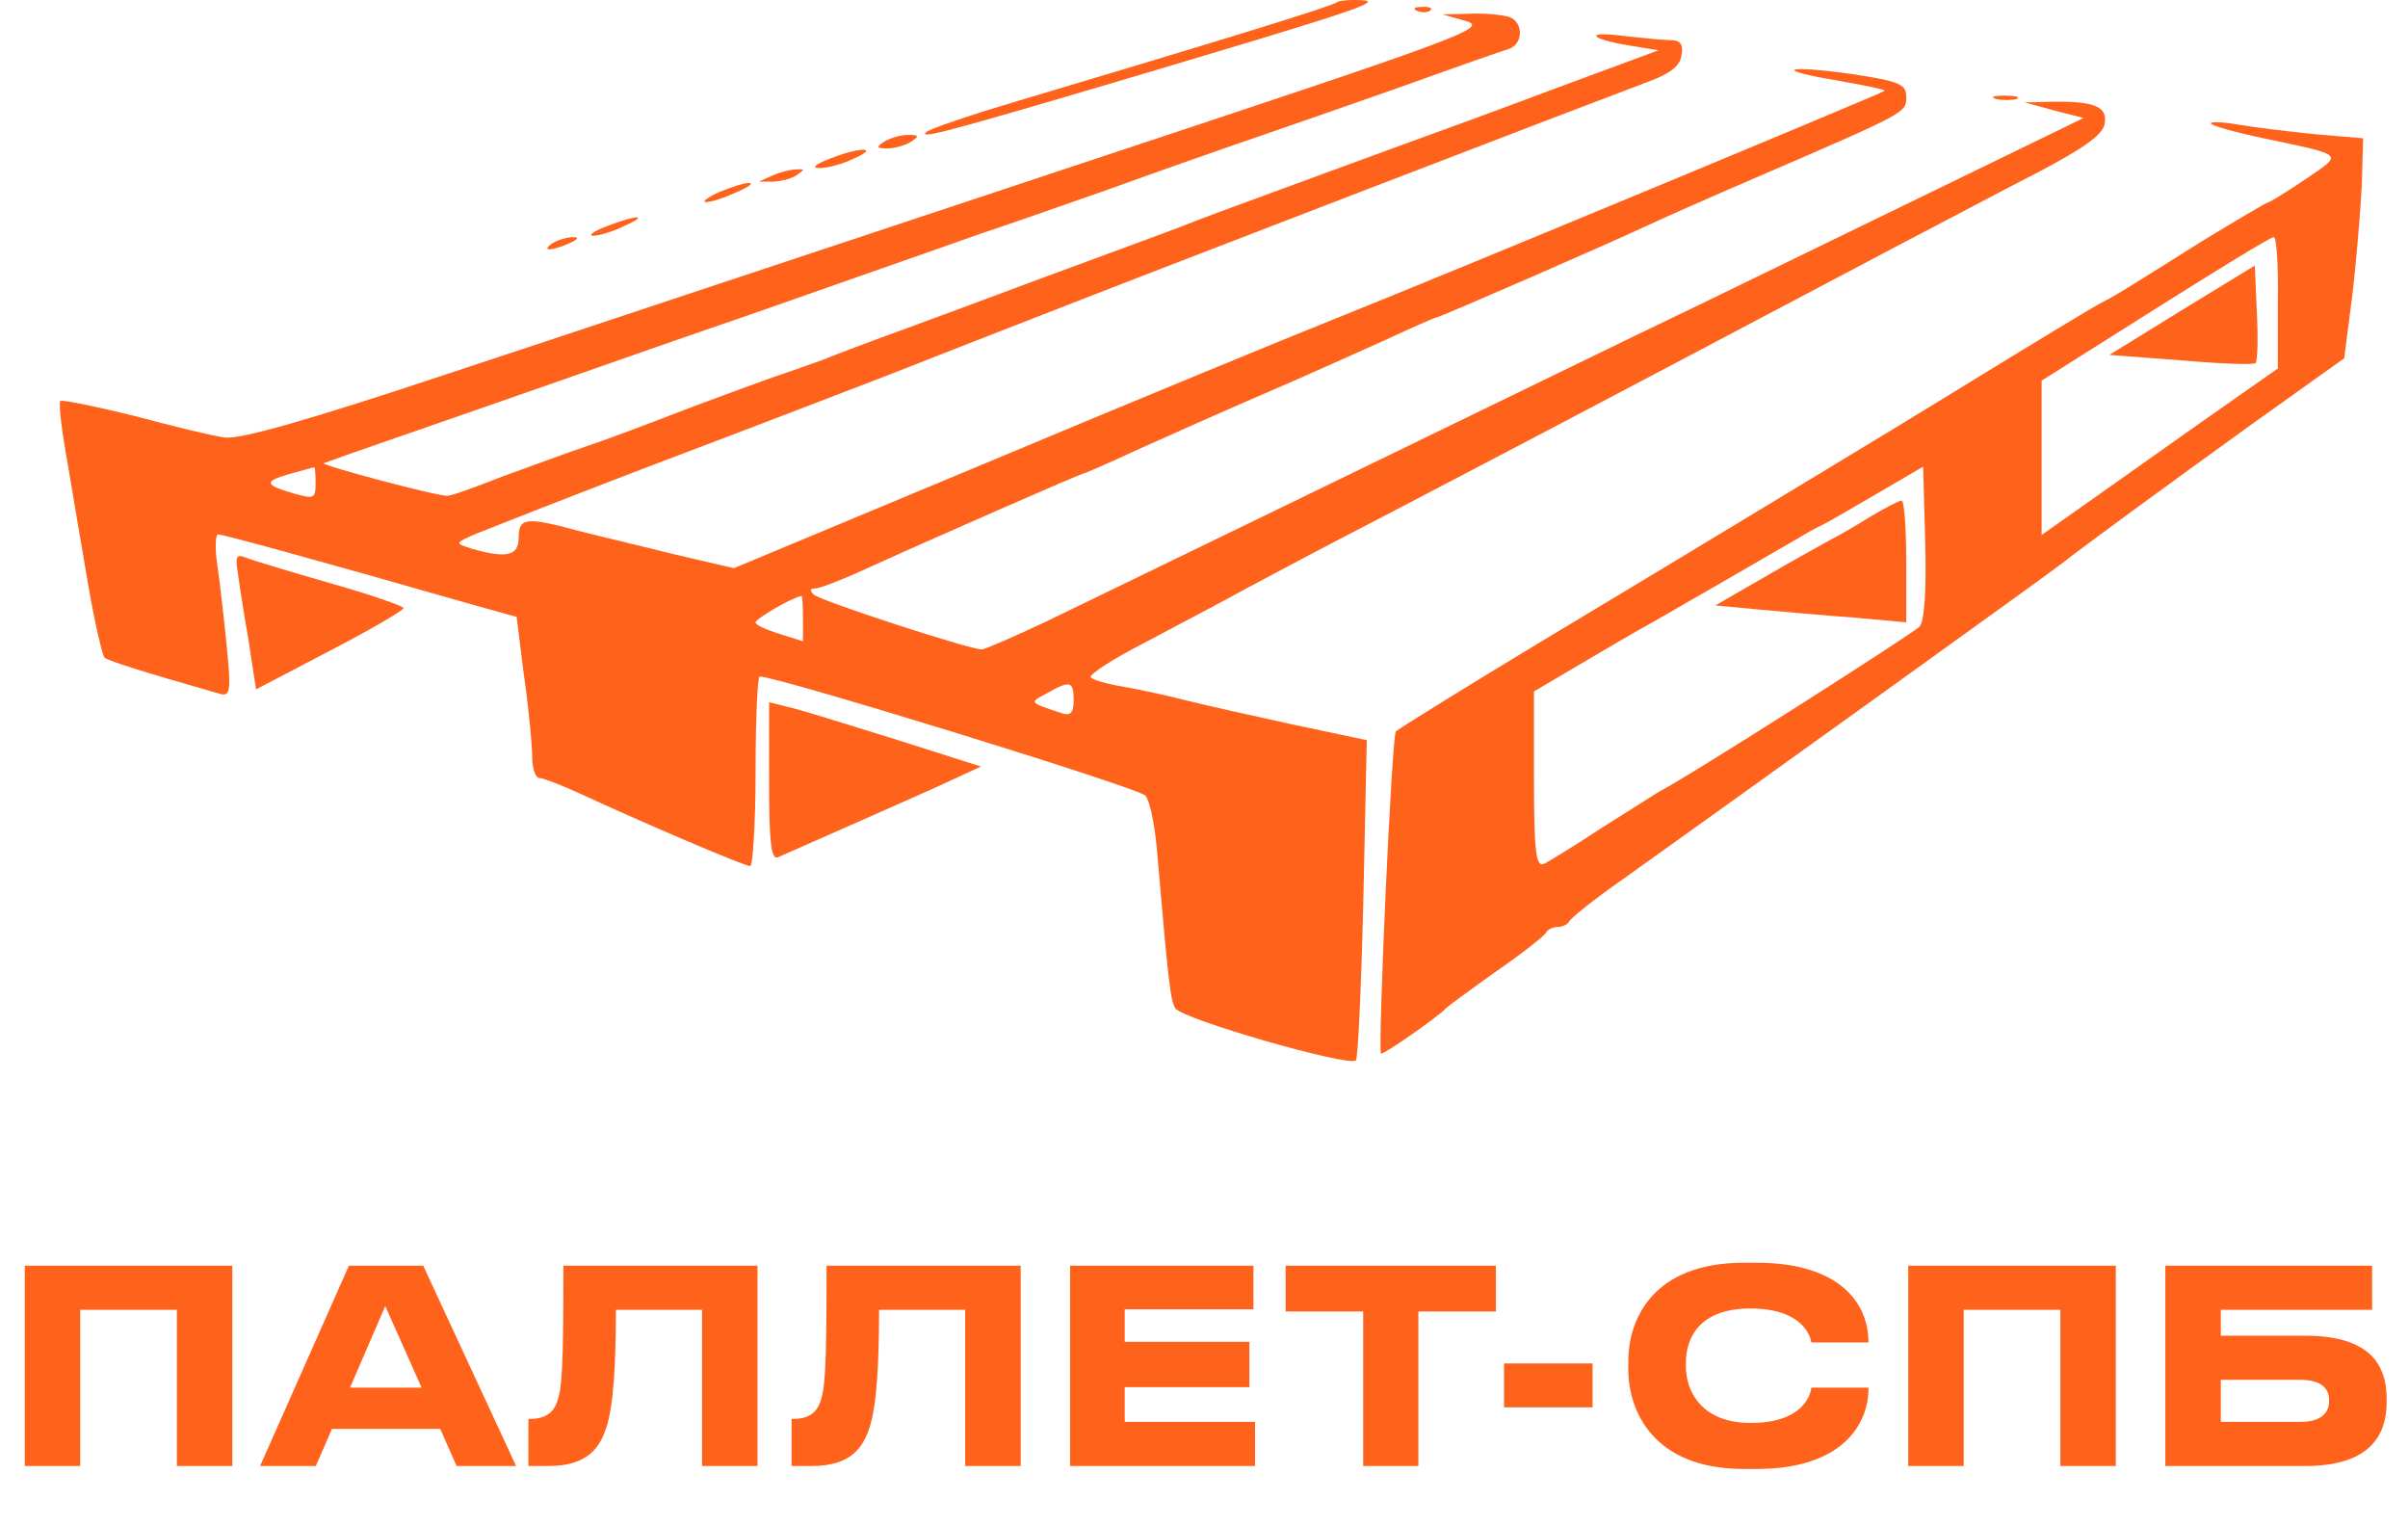 <?xml version="1.0" encoding="UTF-8"?> <svg xmlns="http://www.w3.org/2000/svg" width="161" height="102" viewBox="0 0 161 102" fill="none"> <path d="M89.392 0.148C89.211 0.374 81.382 2.773 68.031 6.755C64.818 7.706 62.057 8.656 61.922 8.837C61.469 9.289 62.963 8.927 74.729 5.443C90.569 0.736 92.65 0.057 90.976 0.012C90.207 -0.033 89.483 0.057 89.392 0.148Z" fill="#FF621B"></path> <path d="M94.778 0.736C95.094 0.872 95.502 0.827 95.637 0.691C95.818 0.555 95.547 0.419 95.049 0.465C94.551 0.465 94.415 0.6 94.778 0.736Z" fill="#FF621B"></path> <path d="M98.036 1.415C99.529 1.868 97.9 2.456 71.787 11.1C56.491 16.168 37.755 22.414 30.197 24.903C20.558 28.116 16.032 29.383 15.037 29.247C14.267 29.157 11.507 28.478 8.972 27.799C6.393 27.166 4.175 26.713 4.039 26.803C3.904 26.939 4.13 28.84 4.537 31.058C4.899 33.23 5.533 36.986 5.94 39.339C6.348 41.693 6.845 43.775 6.981 43.956C7.253 44.182 9.38 44.861 14.765 46.399C15.399 46.535 15.444 46.128 15.172 43.322C14.991 41.512 14.72 39.068 14.539 37.846C14.358 36.669 14.403 35.719 14.584 35.719C15.037 35.764 20.558 37.258 31.781 40.471L34.542 41.24L35.04 45.223C35.356 47.395 35.583 49.794 35.583 50.608C35.583 51.377 35.809 52.011 36.081 52.011C36.307 52.011 37.619 52.509 38.886 53.097C42.779 54.907 49.748 57.894 50.155 57.894C50.336 57.894 50.517 55.043 50.517 51.559C50.517 48.074 50.653 45.223 50.789 45.223C52.011 45.223 76.223 52.69 76.585 53.188C76.901 53.55 77.263 55.405 77.399 57.351C78.123 65.724 78.259 66.855 78.576 67.398C79.028 68.122 90.161 71.335 90.659 70.883C90.795 70.747 91.021 65.859 91.157 60.021L91.383 49.477L86.45 48.436C83.735 47.847 80.522 47.123 79.255 46.807C78.033 46.49 76.132 46.083 75.091 45.901C74.005 45.721 73.055 45.449 72.919 45.268C72.828 45.087 74.412 44.046 76.449 43.005C78.485 41.919 81.608 40.29 83.328 39.339C85.093 38.389 88.939 36.352 91.926 34.814C99.213 31.012 103.557 28.75 127.452 16.123C130.077 14.765 134.06 12.638 136.368 11.462C139.355 9.878 140.576 9.018 140.712 8.294C140.939 7.117 140.033 6.755 137.182 6.8L135.372 6.846L137.363 7.389L139.309 7.887L131.027 11.914C126.457 14.132 118.537 17.979 113.423 20.468C108.309 22.912 101.113 26.442 97.357 28.252C90.931 31.374 78.44 37.439 69.932 41.557C67.805 42.553 65.859 43.412 65.633 43.412C64.818 43.412 54.817 40.154 54.409 39.747C54.138 39.475 54.138 39.339 54.5 39.339C54.771 39.339 56.084 38.842 57.396 38.253C62.057 36.126 72.285 31.646 72.466 31.646C72.557 31.646 74.096 30.967 75.951 30.107C77.761 29.293 81.517 27.618 84.233 26.442C86.993 25.265 90.704 23.59 92.515 22.776C94.37 21.916 95.909 21.237 95.999 21.237C96.226 21.237 108.128 16.033 110.029 15.127C110.798 14.765 114.238 13.227 117.722 11.733C127.588 7.479 127.452 7.524 127.452 6.484C127.452 5.624 127.045 5.443 123.787 4.945C119.216 4.311 118.537 4.673 122.927 5.397C124.692 5.714 126.095 5.986 126.004 6.076C125.778 6.257 96.814 18.295 89.437 21.237C85.817 22.685 75.272 27.03 65.995 30.922L49.069 37.982L45.177 37.077C43.005 36.533 40.108 35.855 38.706 35.493C35.175 34.542 34.678 34.587 34.678 35.945C34.678 37.167 33.863 37.348 31.51 36.669C30.378 36.307 30.378 36.307 31.962 35.628C32.867 35.266 38.253 33.139 43.955 30.967C49.703 28.795 56.672 26.125 59.478 25.038C62.239 23.952 66.855 22.142 69.66 21.056C77.626 17.933 106.499 6.846 110.255 5.443C111.703 4.9 112.337 4.402 112.427 3.678C112.563 2.954 112.337 2.682 111.703 2.682C111.205 2.682 109.848 2.546 108.626 2.411C105.91 2.049 106.182 2.592 108.943 3.044L110.889 3.361L103.919 5.941C100.072 7.389 95.592 9.018 93.963 9.606C92.334 10.195 88.668 11.552 85.817 12.593C82.966 13.634 79.888 14.765 79.028 15.127C78.169 15.444 75.408 16.485 72.919 17.39C70.43 18.295 67.669 19.336 66.809 19.653C65.95 19.97 63.189 21.011 60.7 21.916C58.211 22.821 55.676 23.771 55.043 24.043C54.409 24.269 52.78 24.858 51.422 25.31C50.065 25.808 47.304 26.803 45.313 27.573C43.322 28.342 40.561 29.383 39.203 29.836C37.846 30.288 35.311 31.239 33.546 31.872C31.827 32.551 30.197 33.139 29.926 33.139C29.428 33.23 21.463 31.103 21.644 30.967C21.735 30.922 23.907 30.152 26.532 29.247C29.157 28.342 34.225 26.577 37.846 25.31C41.466 24.043 45.856 22.504 47.576 21.916C49.341 21.328 53.685 19.789 57.306 18.522C60.926 17.255 64.682 15.942 65.678 15.58C66.674 15.263 70.43 13.951 74.05 12.684C77.671 11.371 82.332 9.742 84.459 9.018C86.586 8.294 90.976 6.755 94.189 5.624C97.448 4.447 100.435 3.406 100.887 3.27C101.837 2.954 101.883 1.505 100.932 1.143C100.525 1.008 99.394 0.872 98.353 0.917L96.452 0.962L98.036 1.415ZM21.101 32.279C21.101 33.32 21.01 33.366 19.698 33.004C17.662 32.415 17.616 32.189 19.336 31.691C20.196 31.465 20.92 31.239 21.01 31.239C21.056 31.193 21.101 31.691 21.101 32.279ZM53.685 41.331V42.869L52.101 42.371C51.241 42.1 50.517 41.783 50.517 41.602C50.517 41.376 52.871 39.973 53.595 39.837C53.64 39.792 53.685 40.471 53.685 41.331ZM71.787 46.807C71.787 47.576 71.606 47.847 71.109 47.712C68.755 46.942 68.801 46.988 69.977 46.354C71.561 45.449 71.787 45.539 71.787 46.807Z" fill="#FF621B"></path> <path d="M133.471 6.619C133.879 6.71 134.512 6.71 134.829 6.619C135.101 6.484 134.784 6.393 134.014 6.393C133.29 6.393 133.019 6.484 133.471 6.619Z" fill="#FF621B"></path> <path d="M147.817 8.249C147.817 8.384 149.401 8.837 151.347 9.244C156.869 10.421 156.688 10.24 154.108 12.005C152.841 12.865 151.709 13.543 151.619 13.543C151.528 13.543 149.537 14.72 147.229 16.123C141.979 19.427 141.391 19.789 140.576 20.196C140.033 20.468 136.141 22.821 130.62 26.215C129.036 27.211 111.16 38.027 102.697 43.096C97.674 46.128 93.465 48.753 93.329 48.888C93.058 49.115 92.107 70.204 92.334 70.43C92.424 70.566 96.271 67.896 96.678 67.398C96.814 67.262 98.353 66.131 100.072 64.909C101.837 63.687 103.331 62.51 103.376 62.329C103.467 62.148 103.829 61.967 104.145 61.967C104.462 61.967 104.824 61.786 104.915 61.605C105.005 61.379 106.589 60.112 108.535 58.754C114.509 54.5 137.137 38.253 137.861 37.665C139.355 36.488 144.74 32.551 150.578 28.342L156.733 23.952L157.276 19.744C157.547 17.481 157.819 14.132 157.909 12.412L158 9.244L154.787 8.973C153.022 8.792 150.759 8.52 149.718 8.339C148.677 8.158 147.817 8.113 147.817 8.249ZM152.298 20.196V24.631L147.455 28.025C144.831 29.881 141.255 32.415 139.581 33.592L136.503 35.764V30.605V25.446L144.106 20.649C148.27 18.024 151.8 15.852 152.026 15.852C152.207 15.806 152.343 17.798 152.298 20.196ZM128.357 41.874C127.95 42.326 112.608 52.102 110.934 52.916C110.708 53.052 108.988 54.138 107.132 55.315C105.277 56.537 103.512 57.623 103.195 57.758C102.697 57.94 102.562 56.853 102.562 52.102V46.218L105.639 44.408C107.313 43.412 109.486 42.145 110.481 41.602C112.382 40.516 118.899 36.76 120.438 35.855C120.935 35.538 121.66 35.176 122.022 34.995C122.384 34.814 124.013 33.863 125.642 32.913L128.584 31.193L128.719 36.217C128.81 39.43 128.674 41.466 128.357 41.874Z" fill="#FF621B"></path> <path d="M145.871 20.739L141.029 23.726L145.826 24.088C148.451 24.314 150.714 24.405 150.804 24.269C150.94 24.179 150.985 22.64 150.895 20.92L150.759 17.752L145.871 20.739Z" fill="#FF621B"></path> <path d="M124.963 34.587C123.968 35.221 122.836 35.855 122.474 36.036C122.067 36.262 120.166 37.303 118.22 38.434L114.69 40.471L117.541 40.742C119.125 40.878 122.022 41.15 123.968 41.285L127.452 41.602V37.529C127.452 35.266 127.316 33.456 127.135 33.456C126.909 33.501 125.959 33.999 124.963 34.587Z" fill="#FF621B"></path> <path d="M59.116 9.47C58.573 9.833 58.573 9.923 59.342 9.923C59.84 9.923 60.564 9.697 60.926 9.47C61.469 9.108 61.469 9.018 60.7 9.018C60.202 9.018 59.478 9.244 59.116 9.47Z" fill="#FF621B"></path> <path d="M55.495 10.602C54.455 11.009 54.228 11.236 54.817 11.236C55.314 11.236 56.355 10.964 57.079 10.602C58.844 9.833 57.577 9.787 55.495 10.602Z" fill="#FF621B"></path> <path d="M51.649 11.733L50.743 12.141H51.649C52.147 12.141 52.871 11.96 53.233 11.733C53.821 11.326 53.821 11.281 53.233 11.326C52.871 11.326 52.147 11.507 51.649 11.733Z" fill="#FF621B"></path> <path d="M48.028 12.865C46.218 13.725 47.304 13.725 49.205 12.865C50.065 12.503 50.427 12.231 50.065 12.231C49.703 12.231 48.797 12.548 48.028 12.865Z" fill="#FF621B"></path> <path d="M40.561 15.127C39.701 15.444 39.294 15.761 39.656 15.761C40.018 15.761 40.968 15.489 41.692 15.127C43.457 14.358 42.643 14.313 40.561 15.127Z" fill="#FF621B"></path> <path d="M36.941 16.259C36.126 16.802 36.85 16.802 38.072 16.259C38.66 15.987 38.751 15.852 38.298 15.852C37.936 15.852 37.303 16.033 36.941 16.259Z" fill="#FF621B"></path> <path d="M15.896 38.253C15.987 38.977 16.304 41.014 16.621 42.824L17.118 46.083L22.051 43.503C24.767 42.1 26.984 40.788 26.984 40.652C26.984 40.516 24.767 39.747 22.051 38.977C19.381 38.208 16.802 37.439 16.394 37.258C15.806 37.031 15.716 37.212 15.896 38.253Z" fill="#FF621B"></path> <path d="M51.422 52.237C51.422 56.31 51.558 57.487 52.011 57.306C55.269 55.858 62.419 52.735 63.822 52.056L65.588 51.242L59.749 49.386C56.536 48.391 53.368 47.395 52.69 47.259L51.422 46.942V52.237Z" fill="#FF621B"></path> <path d="M1.656 98V84.608H15.534V98H11.826V87.56H5.364V98H1.656ZM28.189 92.762L25.759 87.308L23.401 92.762H28.189ZM30.529 98L29.431 95.516H22.195L21.115 98H17.389L23.329 84.608H28.297L34.507 98H30.529ZM46.939 98V87.56H41.179C41.179 91.214 41.017 94.004 40.531 95.462C40.099 96.74 39.325 98 36.661 98H35.329V94.85H35.455C36.553 94.85 37.003 94.346 37.219 93.788C37.579 92.852 37.669 91.574 37.669 84.608H50.647V98H46.939ZM64.535 98V87.56H58.775C58.775 91.214 58.613 94.004 58.127 95.462C57.695 96.74 56.921 98 54.257 98H52.925V94.85H53.051C54.149 94.85 54.599 94.346 54.815 93.788C55.175 92.852 55.265 91.574 55.265 84.608H68.243V98H64.535ZM71.547 84.608H83.805V87.524H75.201V89.702H83.535V92.726H75.201V95.048H83.913V98H71.547V84.608ZM91.143 98V87.668H85.959V84.608H100.017V87.668H94.833V98H91.143ZM100.561 91.142H106.483V94.076H100.561V91.142ZM117.437 98.198H116.609C110.489 98.198 108.869 94.274 108.869 91.538V90.998C108.869 88.208 110.489 84.41 116.609 84.41H117.437C123.053 84.41 124.925 87.164 124.925 89.702V89.738H121.109C121.055 89.36 120.551 87.47 117.023 87.47C113.747 87.47 112.721 89.306 112.721 91.106V91.358C112.721 93.014 113.783 95.12 117.041 95.12C120.605 95.12 121.055 93.194 121.109 92.762H124.925V92.816C124.925 95.264 123.125 98.198 117.437 98.198ZM127.586 98V84.608H141.464V98H137.756V87.56H131.294V98H127.586ZM144.777 98V84.608H158.601V87.56H148.485V89.288H154.119C158.277 89.288 159.573 91.07 159.573 93.518V93.716C159.573 96.164 158.223 98 154.119 98H144.777ZM148.485 95.048H153.831C155.109 95.048 155.721 94.49 155.721 93.68V93.554C155.721 92.762 155.109 92.24 153.831 92.24H148.485V95.048Z" fill="#FF621B"></path> </svg> 